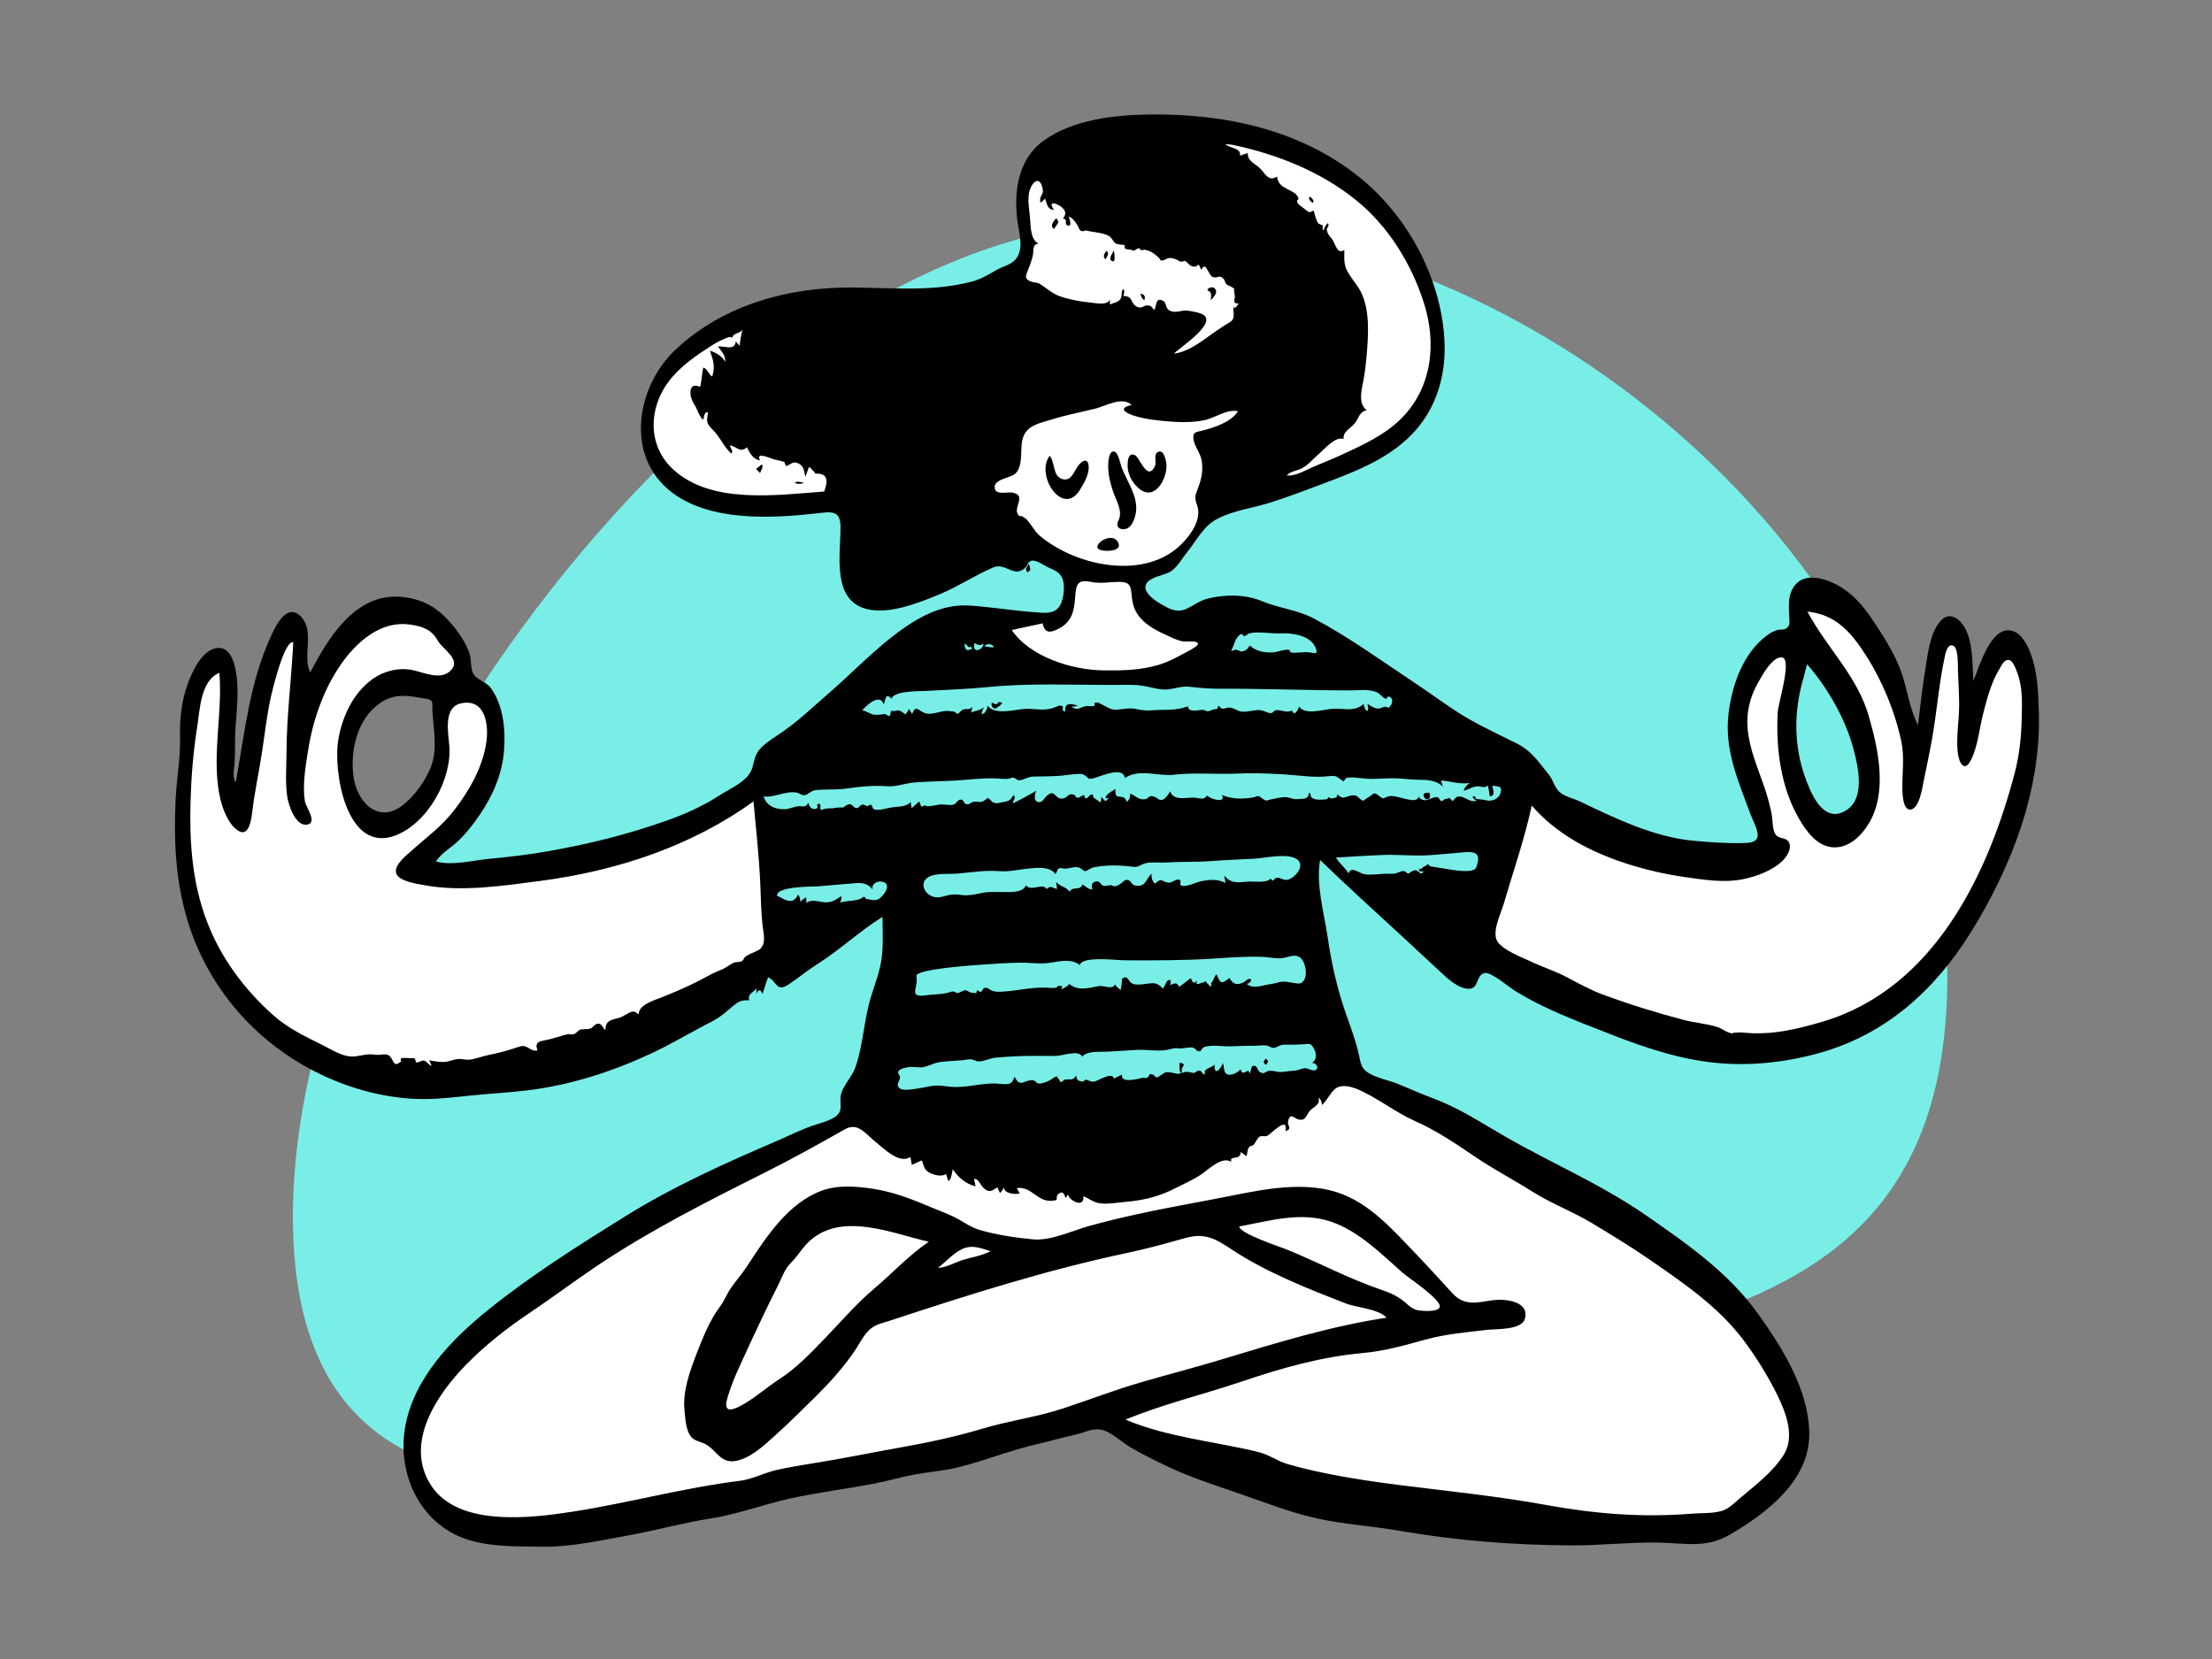 <?xml version="1.0" encoding="UTF-8" standalone="no"?>
<!-- Created with Vectornator (http://vectornator.io/) -->
<svg xmlns="http://www.w3.org/2000/svg" xmlns:xlink="http://www.w3.org/1999/xlink" height="100%" stroke-miterlimit="10" style="fill-rule:nonzero;clip-rule:evenodd;stroke-linecap:round;stroke-linejoin:round;" version="1.1" viewBox="0 0 1024 768" width="100%" xml:space="preserve">
<rect x="0" y="0" width="1024" height="768" fill="#808080" stroke="none"/>
<defs></defs>
<g id="Charactermeditating">
<path d="M135.582 562.957C135.582 379.868 342.044 102.443 529 102.443C715.956 102.443 901.503 268.171 901.503 451.261C901.503 634.35 735.048 619.545 512.446 652.853C327.549 680.519 135.582 746.047 135.582 562.957Z" fill="#78eee7" fill-rule="nonzero" opacity="1" stroke="none"></path>
<g opacity="1">
<g opacity="1">
<path d="M532.438 53C516.104 53.184 496.628 55.295 483 65.219C471.229 73.79 469.249 88.78 471 102.312C471.71 107.805 474.155 115.067 470.281 119.906C468.114 122.614 464.232 123.28 461.312 124.969C457.643 127.09 454.406 129.128 450.25 130.25C432.597 135.017 413.987 133.358 395.938 133.094C365.87 132.654 335.056 140.781 312.625 161.969C294.511 179.077 289.064 211.353 311.156 228.031C329.005 241.505 357.017 240.006 378.062 237.656C384.589 236.926 389.079 235.89 389.094 243.875C389.11 252.597 387.65 261.687 389.875 270.25C393.38 283.735 406.356 284.06 417.812 281.156C423.858 279.624 429.697 277.319 435.438 274.906C443.857 271.367 451.56 266.189 459.875 262.656C465.512 260.262 469.75 267.993 474.75 262.625C475.674 261.633 475.857 260.164 477.25 259.656C479.434 258.861 483.085 261.649 485 262.531C487.868 263.852 490.761 264.82 491.906 268C492.978 270.974 492.496 275.69 491.469 278.625C489.238 285.003 483.235 283.739 477.75 283.312C468.184 282.568 458.688 281.007 449.125 280.344C440.545 279.749 432.495 282.3 425.094 286.531C409.55 295.418 396.852 309.563 383.375 321.188C376.439 327.17 369.731 333.634 362.188 338.844C358.908 341.109 355.351 343.185 352.5 346C349.671 348.792 349.374 351.315 348.406 355.031C346.683 361.647 338.13 364.884 332.781 368.375C325.218 373.311 317.197 376.815 308.719 379.844C290.763 386.258 272.647 390.721 253.875 394.031C244.684 395.653 235.593 396.718 226.312 397.594C218.313 398.348 209.802 400.812 201.812 398.844C204.114 395.111 208.168 392.885 211.344 390C215.438 386.281 218.933 381.847 222.031 377.281C228.063 368.39 232.309 358.848 233.281 348.062C234.157 338.356 233.138 326.762 227.281 318.562C225.258 315.73 221.248 314.957 219.438 312.406C217.637 309.87 218.329 305.489 217.344 302.531C214.834 295.009 207.397 285.712 200.844 281.344C193.734 276.603 183.339 274.842 175.125 277.312C159.909 281.889 150.556 298.17 143.594 311.312C139.79 303.309 146.149 291.429 138.719 284.875C132.452 279.346 127.471 290.043 125.375 294.625C115.536 316.134 113.31 338.955 109.188 361.969C107.508 360.313 108.373 356.069 108.531 354.094C108.825 350.417 108.805 346.787 108.812 343.094C108.832 333.765 110.545 324.414 109.75 315.094C109.291 309.706 107.578 298.335 99.75 300.125C93.112 301.644 88.961 310.981 86.875 316.688C83.867 324.919 83.156 333.085 83.344 341.781C83.551 351.389 81.725 360.812 81.281 370.406C80.419 389.043 81.278 407.545 86.625 425.531C95.382 454.985 115.504 479.441 142.375 494.219C157.18 502.362 173.613 507.517 190.5 508.625C199.651 509.225 208.49 508.133 217.562 507.188C226.516 506.253 235.5 505.814 244.438 504.719C264.342 502.277 283.752 495.979 301.844 487.5C311.367 483.036 320.32 477.572 329.688 472.812C333.446 470.904 335.98 468.499 339.188 465.844C342.368 463.213 343.259 463.031 346.875 463.031C345.814 460.193 348.903 459.296 350.281 457.5C350.204 458.371 350.14 459.255 350.062 460.125C351.113 457.847 352.095 457.866 353 460.188C353.894 457.587 354.546 454.91 355.625 452.375C359.754 454.464 359.416 459.439 364.938 455.812C369.485 452.828 373.646 449.3 378.281 446.375C388.84 439.71 397.942 431.026 408.531 424.438C408.531 430.854 408.983 437.334 408.125 443.719C407.309 449.789 405.052 455.47 403.25 461.281C399.926 472.004 399.683 483.448 396 494.062C394.476 498.458 390.513 502.158 389.375 506.438C388.215 510.803 390.899 514.29 386.406 517.156C383.239 519.177 379.289 520.028 375.781 521.25C370.431 523.115 365.333 525.737 360.125 527.969C335.695 538.437 311.884 549.113 289.25 563.188C267.77 576.544 245.951 590.325 226.219 606.188C209.094 619.955 191.793 637.761 187.625 660.219C183.58 682.002 194.359 705.388 216 712.562C227.252 716.293 239.97 715.839 251.688 716C264.297 716.174 277.666 713.137 290.062 710.938C303.155 708.616 316.026 704.98 329.156 702.906C341.754 700.916 353.296 696.46 365.688 693.719C378.886 690.8 392.417 689.219 405.688 686.594C411.663 685.411 417.509 683.657 423.5 682.562C430.059 681.364 436.692 680.93 443.188 679.344C455.785 676.265 467.847 671.302 480.5 668.438C486.188 667.149 491.809 665.422 497.5 664.219C502.74 663.111 506.811 660.175 512.062 662.594C516.304 664.548 519.673 667.885 523.688 670.219C528.895 673.247 534.384 675.958 539.812 678.562C550.721 683.797 562.064 687.414 573.469 691.344C585.449 695.472 597.214 700.18 609.625 702.906C622.349 705.7 635.313 706.476 648.125 708.688C674.364 713.214 700.396 715.242 727.031 715.406C740.494 715.491 753.944 713.905 767.375 714.094C779.266 714.261 789.596 716.946 800.469 710.625C817.842 700.525 837.989 685.286 837.562 663.188C837.174 643.172 825.167 624.068 813.906 608.281C800.23 589.11 780.736 575.6 761.625 562.375C741.257 548.282 718.375 538.552 696.969 526.25C686.021 519.959 675.95 513.19 664.062 508.719C658.388 506.585 652.827 504.11 647.219 501.812C642.706 499.964 636.206 498.943 632.344 495.875C629.934 493.962 629.699 491.064 629.062 488.219C627.652 481.922 625.428 475.947 623.281 469.875C619.137 458.149 616.406 446.204 614.625 433.906C612.927 422.183 609.142 410.008 611.094 398.094C623.933 410.513 637.114 422.441 650.25 434.531C655.173 439.062 660.02 443.684 664.969 448.188C668.683 451.568 673.321 456.59 678.5 457.594C685.113 458.876 682.709 451.571 687.25 450.438C690.025 449.745 698.399 456.795 700.594 458.188C714.502 467.017 729.89 472.614 745.188 478.625C761.229 484.927 777.739 490.507 795 492.094C810.944 493.561 827.238 491.687 842.625 487.344C873.266 478.693 895.827 458.168 912.375 431.562C931.23 401.245 944.953 365.722 943.844 329.531C943.613 322.012 943.375 314.383 941.469 307.062C940.134 301.939 936.855 292.733 930.656 291.844C921.308 290.502 916.151 308.97 913.531 315.312C913.007 307.845 913.445 299.9 910.625 292.812C908.367 287.133 902.663 281.778 897.75 288.156C893.377 293.833 892.557 302.202 891.406 309.031C889.915 317.881 888.995 326.784 887.906 335.688C883.636 327.436 882.907 318.014 879.531 309.438C876.347 301.345 871.328 293.604 866.5 286.406C862.558 280.527 857.77 275.001 851.594 271.406C846.218 268.278 836.811 264.898 831.688 270.094C827.412 274.429 828.089 280.217 828.312 285.688C828.412 288.124 828.799 289.804 826.656 291.031C825.604 291.635 823.938 291.334 822.781 291.656C820.917 292.177 819.482 293.047 817.906 294.219C806.85 302.436 801.764 317.235 800.188 330.438C798.191 347.165 804.7 361.507 810.312 376.812C811.207 379.252 814.049 384.433 813.656 387.156C813.226 390.14 809.496 390.219 806.969 390.281C799.337 390.47 791.344 389.899 783.75 389.188C765.67 387.496 747.626 378.802 731.438 371.031C728.484 369.613 724.285 368.795 721.875 366.562C719.608 364.464 719.019 361.095 717.062 358.688C712.261 352.78 709.195 347.726 702.125 344.156C694.926 340.522 687.587 337.168 680.562 333.188C671.876 328.263 663.856 322.045 655.531 316.531C640.062 306.286 624.682 295.055 608.281 286.344C600.661 282.295 592.163 281.627 584.25 278.312C576.545 275.085 567.072 275.087 559.031 277.125C555.115 278.119 552.446 280.464 548.844 282C544.622 283.801 541.183 281.806 537.469 279.656C531.793 276.372 526.167 271.012 534.25 267.469C536.992 266.266 540.417 265.828 542.812 263.938C545.366 261.924 547.423 258.21 549.5 255.688C554.115 250.079 556.87 243.613 563.625 240.125C571.095 236.268 579.973 235.208 587.938 232.688C596.568 229.957 605 226.719 613.469 223.531C628.728 217.788 644.598 211.581 655.562 198.938C665.02 188.03 669.132 173.956 668.75 159.656C667.97 130.422 652.312 100.747 629.844 82.469C602.293 60.056 567.239 52.608 532.438 53ZM836.531 307.469C845.967 318.21 854.222 332.6 857.938 346.375C860.351 355.326 864.132 371.54 852.625 376.156C843.252 379.917 837.996 366.421 835.625 359.781C830.389 345.124 830.406 329.476 834.688 314.562C835.362 312.215 835.916 309.831 836.531 307.469ZM184.781 322.219C187.921 321.926 191.182 322.371 194.719 323.094C196.38 323.434 199.081 323.287 200.031 324.938C200.254 325.324 200.059 330.336 200.281 330.344C200.781 338.579 202.608 347.324 199.406 355.25C196.832 361.621 191.688 368.811 186.156 372.969C174.83 381.481 165.233 371.073 163.656 359.625C162.013 347.685 165.281 333.081 175.562 325.719C178.634 323.519 181.642 322.512 184.781 322.219Z" fill="#000000" fill-rule="nonzero" opacity="1" stroke="none"></path>
<path d="M932.615 358.056C920.058 405.727 894.805 457.706 843.926 472.901C831.557 476.595 819.523 479.384 806.675 477.977C805.452 477.843 804.429 478.015 803.266 478.037C801.182 478.077 802.982 478.825 800.644 478.104C798.822 477.541 797.117 476.134 795.218 475.512C790.169 473.86 784.787 473.541 779.656 472.206C767.049 468.926 754.056 464.877 741.84 460.354C736.088 458.225 730.801 455.259 725.391 452.406C719.891 449.507 714.062 447.706 708.5 445.047C704.105 442.945 696.574 440.206 693.484 436.263C690.189 432.058 694.748 423.107 696.051 418.637C700.482 403.427 705.759 388.44 709.09 372.927C720.59 386.255 736.552 394.509 753.076 399.832C762.042 402.721 771.265 404.809 780.59 406.116C789.057 407.302 798.191 408.738 806.678 407.054C813.085 405.782 821.127 402.837 825.703 397.947C827.336 396.201 829.295 393.001 828.38 390.465C827.219 387.246 823.835 388.761 822.003 386.359C820.408 384.266 820.658 379.372 820.149 376.824C819.25 372.314 818.014 367.928 816.506 363.587C813.579 355.158 809.931 346.71 809.057 337.741C808.297 329.96 810.069 322.601 813.951 315.849C815.785 312.657 820.392 303.973 824.888 304.334C829.825 304.73 823.167 325.538 822.95 329.783C822.087 346.609 824.344 364.538 832.978 379.286C836.284 384.933 841.065 391.508 848.123 392.208C855.6 392.948 861.631 387.066 865.189 381.114C873.873 366.593 869.495 346.667 865.097 331.448C859.703 312.775 845.623 299.905 836.72 283.135C850.012 284.471 857.13 292.915 863.951 303.628C871.462 315.422 877.308 329.582 880.191 343.305C881.647 350.239 880.642 357.201 880.651 364.203C880.654 366.529 880.653 375.11 884.446 374.772C888.499 374.411 889.889 364.733 890.485 361.78C891.851 355.008 893.33 348.235 894.516 341.43C896.616 329.389 897.549 317.057 900.064 305.099C900.489 303.078 901.335 297.47 904.361 298.984C906.694 300.15 906.32 308.824 906.405 310.84C906.615 315.808 906.91 320.776 906.949 325.749C907.009 333.12 905.539 340.75 906.26 348.076C906.731 352.863 909.3 358.152 912.485 351.697C915.643 345.294 916.287 337.31 918.048 330.425C919.898 323.196 921.809 315.861 925.734 309.44C926.823 307.659 927.994 304.831 930.414 305.669C932.173 306.279 933.471 310.447 934.015 311.918C936.468 318.567 936.052 325.959 935.897 332.919C935.708 341.448 934.792 349.787 932.615 358.056L932.615 358.056Z" fill="#ffffff" fill-rule="nonzero" opacity="1" stroke="none"></path>
<path d="M429.953 574.855C420.835 580.955 413.284 589.284 404.912 596.337C396.519 603.408 389.858 611.268 382.31 619.099C375.331 626.337 368.92 633.185 360.482 638.655C355.143 642.117 350.38 646.378 344.896 649.642C340.788 652.086 334.565 655.302 336.569 647.825C338.623 640.162 342.415 632.417 345.708 625.26C350.39 615.088 355.107 605.009 360.172 595.03C362.076 591.28 363.141 587.548 366.16 584.561C369.445 581.31 371.745 577.066 375.342 573.994C390.474 561.076 413.278 571.056 429.953 574.855L429.953 574.855Z" fill="#ffffff" fill-rule="nonzero" opacity="1" stroke="none"></path>
<path d="M458.554 579.235C454.418 581.403 449.789 581.94 445.406 583.374C441.671 584.595 438.198 586.767 434.181 586.929C437.838 584.182 440.979 580.452 445.102 578.368C449.739 576.023 453.949 577.73 458.554 579.235L458.554 579.235Z" fill="#ffffff" fill-rule="nonzero" opacity="1" stroke="none"></path>
<path d="M640.086 597.302C624.873 592.169 610.709 584.606 595.892 578.519C593.334 577.467 573.33 570.879 573.736 567.744C587.754 565.176 602.191 560.769 616.243 565.574C629.026 569.945 639.423 580.43 649.319 589.205C651.901 591.495 667.869 601.922 666.44 605.243C665.45 607.545 657.757 606.917 655.94 606.445C653.592 605.835 652.241 604.41 650.4 602.845C647.322 600.23 643.917 598.595 640.086 597.302L640.086 597.302Z" fill="#ffffff" fill-rule="nonzero" opacity="1" stroke="none"></path>
<path d="M612.002 511.544C614.313 509.418 615.696 506.192 617.903 504.229C620.739 501.707 625.315 502.936 628.415 504.246C637.717 508.176 645.668 514.785 654.914 518.886C665.159 523.432 674.028 529.506 683.269 535.766C691.716 541.488 700.849 546.225 709.471 551.685C718.257 557.251 728.092 560.868 736.998 566.236C746.062 571.7 755.091 577.185 763.801 583.205C779.333 593.941 795.505 604.965 806.996 620.229C812.902 628.075 818.431 636.974 822.764 645.784C826.704 653.793 830.977 664.91 825.872 673.241C820.969 681.242 812.612 687.544 805.539 693.514C802.86 695.774 800.312 698.52 796.84 699.501C792.617 700.691 787.689 700.363 783.346 700.714C760.123 702.598 738.489 700.82 715.603 696.667C693.536 692.663 671.377 690.42 649.141 687.637C636.597 686.067 624.055 684.238 611.681 681.623C606.391 680.505 601.009 679.216 595.833 677.693C591.313 676.363 587.512 673.435 582.864 672.275C563.139 667.349 540.571 665.466 521.043 657.181C538.324 649.999 556.688 645.661 574.399 639.694C593.04 633.413 611.246 628.143 630.894 626.358C641.004 625.44 650.052 622.858 659.778 620.156C669.046 617.58 678.722 616.791 688.242 615.637C692.475 615.123 704.557 615.892 705.96 610.358C708.049 602.119 696.179 601.168 691.118 601.906C683.939 602.953 678.019 604.744 672.525 598.855C666.915 592.841 661.464 586.683 655.752 580.745C645.162 569.735 634.246 557 619.276 552.06C601.013 546.034 579.835 551.754 561.612 555.181C542.365 558.801 523.149 562.266 504.262 567.528C496.441 569.706 486.354 574.506 478.237 573.735C470.237 572.974 461.176 571.665 453.445 569.358C449.947 568.315 447.072 566.38 443.942 564.577C439.872 562.231 435.412 560.728 431.093 558.904C422.359 555.218 413.844 551.822 404.421 550.373C396.485 549.153 388.058 548.429 380.368 551.211C372.823 553.94 366.138 559.497 360.874 565.433C355.156 571.883 350.43 579.11 345.744 586.316C343.494 589.774 340.748 592.792 338.417 596.173C336.461 599.013 335.319 602.167 333.249 604.927C328.616 611.101 325.47 618.999 322.663 626.181C319.543 634.158 316.078 643.646 316.823 652.324C317.104 655.604 317.398 659.949 318.667 662.99C320.281 666.859 322.582 666.76 325.899 668.219C331.598 670.726 333.197 677.655 340.561 676.304C347.469 675.037 353.46 669.345 358.5 664.807C365.069 658.895 371.356 652.66 377.642 646.449C384.092 640.074 390.448 633.003 395.579 625.503C397.599 622.551 399.174 619.216 401.561 616.528C404.601 613.103 408.014 612.692 412.143 611.328C448.241 599.401 484.514 587.896 521.74 580.021C530.658 578.134 539.649 575.7 548.41 573.189C557.702 570.525 562.514 573.341 570.183 578.41C586.204 589.003 605.141 596.464 622.981 603.376C628.599 605.552 637.542 605.69 641.933 609.982C615.904 613.949 591.099 621.584 565.993 629.187C553.615 632.934 541.095 636.184 528.67 639.768C516.24 643.354 504.284 648 492.025 652.042C479.825 656.065 466.931 657.706 454.613 661.417C442.038 665.205 429.516 667.811 416.608 670.113C403.575 672.439 390.633 675.122 377.555 677.204C371.567 678.157 365.58 679.146 359.659 680.457C353.865 681.741 348.267 684.814 342.444 685.526C316.439 688.708 290.944 695.797 265.04 699.804C245.699 702.797 212.05 706.97 199.508 687.565C186.896 668.051 202.369 645.287 216.175 631.334C224.755 622.662 234.396 615.03 244.512 608.24C255.337 600.974 265.753 593.128 276.581 585.872C301.085 569.452 327.656 556.06 353.982 542.866C366.618 536.533 378.827 529.741 391.119 522.791C397.22 519.341 400.596 524.907 405.419 528.69C409.212 531.667 416.177 539.002 421.484 535.611C421.688 536.832 421.893 538.053 422.097 539.276C423.651 538.567 425.207 537.859 426.761 537.15C427.805 539.888 427.683 541.589 430.6 543.027C432.391 543.911 436.214 544.974 437.922 543.418C438.27 544.5 438.619 545.58 438.967 546.661C440.46 546.547 440.748 542.276 441.03 541.276C443.588 545.013 447.127 548.136 451.624 549.192C451.646 548.948 450.893 545.878 450.925 545.859C452.348 544.988 454.143 548.718 454.897 549.517C457.398 552.164 458.89 551.753 461.653 549.617C461.854 549.835 462.789 552.275 462.925 552.231C463.523 552.041 464.658 549.879 464.783 549.682C464.61 552.526 470.101 553.099 472.04 552.489C471.605 551.655 471.17 550.822 470.736 549.989C477.49 549.087 480.142 556.263 486.625 555.899C491.418 555.628 487.574 554.581 490.287 552.528C492.656 550.734 493.079 554.658 493.311 554.533C493.763 554.06 494.113 553.516 494.362 552.901C495.239 556.261 502.221 559.275 501.499 553.751C504.246 554.849 506.196 556.673 509.236 557.058C512.931 557.526 516.877 556.742 520.563 556.436C528.505 555.775 535.992 554.155 543.151 550.516C547.396 548.359 551.914 546.402 555.904 543.799C559.243 541.621 565.578 535.008 570.024 537.855C568.885 534.497 574.246 537.609 574.416 533.283C575.277 533.932 576.138 534.58 576.999 535.23C577.515 534.098 577.371 532.314 578.063 531.327C579.012 529.972 579.476 530.77 580.285 530.008C581.191 529.155 581.982 526.871 583.068 526.221C584.187 525.552 585.504 526.35 586.708 525.765C588.542 524.874 596.429 516.177 595.095 523.629C598.486 522.477 595.871 521.423 596.294 519.163C597.145 514.634 599.216 517.894 601.279 518.288C604.657 518.936 604.589 516.143 606.473 514.114C608.192 512.26 611.426 511.431 610.312 508.211C611.584 508.897 611.855 510.24 612.002 511.544L612.002 511.544Z" fill="#ffffff" fill-rule="nonzero" opacity="1" stroke="none"></path>
<path d="M350.708 440.06C348.751 441.048 346.704 441.626 344.979 442.969C344.38 443.436 344.176 444.5 343.54 444.892C342.383 445.608 340.729 445.133 339.523 445.724C337.527 446.699 336.096 448.095 333.724 448.994C330.201 450.329 327.112 452.16 323.782 453.896C318.234 456.789 312.28 459.272 306.479 461.627C303.551 462.816 295.454 465.133 295.734 469.419C295.079 469.596 294.41 468.164 293.042 468.278C291.165 468.434 288.685 470.605 286.736 471.139C283.09 472.137 280.268 472.225 280.268 476.873C279.108 476.085 278.813 474.155 277.269 473.9C275.531 473.612 274.8 475.487 273.41 476.07C271.773 476.757 269.737 476.098 268.116 476.829C267.407 477.579 266.619 478.234 265.752 478.792C264.87 478.893 263.992 478.867 263.119 478.71C259.677 479.44 256.51 480.735 253.06 481.407C249.698 482.064 247.396 482.302 248.809 486.278C245.212 486.982 244.334 483.165 240.276 484.562C235.302 486.271 230.653 487.505 225.461 488.548C222.813 489.08 220.046 490.267 217.379 490.546C215.476 490.745 213.7 490.064 211.826 490.276C209.568 490.529 207.753 491.575 205.416 491.614C203.199 491.653 200.872 491.255 198.695 490.864C199.003 491.741 199.388 492.582 199.85 493.387C198.345 493.072 197.65 491.262 196.374 490.994C195.035 490.713 193.835 492.095 192.72 491.789C192.245 491.658 192.561 490.194 191.712 489.914C190.938 489.661 190.611 489.96 189.843 489.84C189.587 489.8 186.376 489.626 185.864 489.897C184.97 490.371 185.875 491.259 185.697 491.391C182.677 493.626 182.64 492.42 181.294 490.085C179.317 486.658 176.933 488.821 173.34 488.221C169.335 487.553 166.18 489.32 162.239 489.068C157.988 488.797 152.992 485.616 149.233 483.758C141.117 479.747 133.202 475.95 126.386 469.875C113.061 457.998 102.221 443.392 95.83 426.671C88.962 408.707 87.661 389.972 88.212 370.914C88.544 359.452 89.461 347.997 91.268 336.67C92.512 328.878 92.772 315.031 101.557 311.483C103.067 329.727 98.302 348.318 101.307 366.444C102.212 371.904 104.419 379.178 108.596 383.222C114.78 389.207 116.227 380.555 116.786 375.776C117.827 366.899 119.761 358.072 121.131 349.238C122.499 340.407 123.466 331.477 125.368 322.739C126.062 319.553 131.656 296.222 135.762 297.327C134.931 314.3 132.725 330.981 132.638 348.016C132.604 354.849 131.992 362.066 132.978 368.854C133.486 372.347 136.667 382.597 142.138 381.742C147.201 380.951 141.635 373.731 141.162 370.947C139.91 363.577 141.506 354.408 142.673 347.093C144.883 333.249 149.812 319.071 157.868 307.502C165.084 297.143 176.194 287.281 189.579 289.108C195.297 289.889 199.759 291.309 202.632 296.531C204.887 300.629 213.768 305.286 208.621 310.417C203.936 315.088 196.358 311.349 191.15 310.235C184.773 308.872 177.939 310.512 172.606 314.249C163.456 320.658 158.242 332.118 156.54 342.866C154.246 357.357 160.378 395.289 182.963 386.788C197.967 381.14 209.268 360.824 208.008 345.27C207.503 339.044 205.069 327.224 213.683 325.543C224.719 323.39 226.278 335.555 225.16 343.46C223.536 354.96 217.458 365.653 210.505 374.745C204.445 382.669 197.397 387.624 190.105 394.169C187.946 396.106 182.439 400.462 183.364 404.066C184.378 408.015 193.032 409.138 196.497 409.787C213.64 412.996 232.972 410.044 250.086 407.804C285.26 403.197 319.971 391.853 348.813 370.996C349.978 383.901 351.447 396.763 351.988 409.715C352.251 416.002 352.317 422.38 353.036 428.633C353.479 432.479 355.078 437.852 350.708 440.06L350.708 440.06Z" fill="#ffffff" fill-rule="nonzero" opacity="1" stroke="none"></path>
<path d="M253.177 485.028C251.796 485.749 253.289 481.381 252.905 482.826C254.968 483.566 255.059 484.3 253.177 485.028L253.177 485.028Z" fill="#000000" fill-rule="nonzero" opacity="1" stroke="none"></path>
<path d="M482.674 288.568C483.601 293.244 486.157 293.111 490.282 290.937C496.298 287.767 497.314 282.576 497.733 276.377C498.136 270.433 498.863 268.132 504.992 269.373C509.27 270.239 512.889 269.511 517.202 269.392C521.804 269.265 523.426 269.968 523.796 274.704C524.167 279.446 525.011 283.047 528.452 286.656C531.951 290.325 536.617 292.516 541.163 294.569C543.501 295.623 545.696 296.758 548.283 296.987C549.285 297.076 554.502 296.416 554.612 298.067C554.693 299.308 547.468 302.808 546.702 303.225C543.351 305.047 540.01 306.682 536.35 307.786C527.93 310.326 519.002 310.476 510.281 310.322C496.219 310.075 476.785 304.127 468.377 291.652C473.143 290.624 477.909 289.596 482.674 288.568L482.674 288.568Z" fill="#ffffff" fill-rule="nonzero" opacity="1" stroke="none"></path>
<path d="M481.413 248.078C479.188 246.211 477.747 243.39 475.899 241.179C474.967 240.064 474.284 239.709 473.397 239.151C472.463 238.563 471.937 239.395 471.157 238.013C469.144 234.443 475.357 229.419 468.767 228.045C466.538 227.579 461.172 229.346 460.521 226.151C459.6 221.634 468.222 221.339 470.25 219.046C474.284 214.488 471.546 206.761 474.003 201.503C476.328 196.522 482.331 195.637 487.069 194.14C493.671 192.056 500.352 190.847 507.055 189.179C511.742 188.013 519.529 183.329 523.876 187.468C517.168 188.957 521.067 191.295 525.538 192.614C530.602 194.11 535.969 194.693 541.216 195.11C546.618 195.538 552.122 195.62 557.459 194.543C562.395 193.547 567.907 189.257 573.082 190.356C570.211 195.349 561.657 198.076 556.459 199.384C553.811 200.05 552.115 199.842 552.471 203.144C552.815 206.344 555.597 209.553 556.226 212.887C557.057 217.299 556.331 221.354 554.761 225.503C553.216 229.586 552.855 230.119 554.205 234.02C556.309 240.094 551.787 246.808 547.608 251.219C530.706 269.055 498.361 262.299 481.413 248.078L481.413 248.078Z" fill="#ffffff" fill-rule="nonzero" opacity="1" stroke="none"></path>
<path d="M524.36 141.48C524.428 141.662 524.37 141.593 524.36 141.48L524.36 141.48Z" fill="#000000" fill-rule="nonzero" opacity="1" stroke="none"></path>
<path d="M529.624 186.492C528.923 187.015 524.887 188.113 525.056 186.536C525.282 184.422 528.919 185.186 529.624 186.492L529.624 186.492Z" fill="#000000" fill-rule="nonzero" opacity="1" stroke="none"></path>
<path d="M538.823 143.798C537.876 143.092 535.223 143.382 537.163 140.706C537.794 141.883 538.309 142.84 538.823 143.798L538.823 143.798Z" fill="#000000" fill-rule="nonzero" opacity="1" stroke="none"></path>
<path d="M475.166 126.882C476.373 123.746 477.71 120.828 478.254 117.489C478.59 115.432 477.922 113.083 480.798 112.76C477.133 111.162 477.096 104.854 476.879 101.584C476.582 97.081 475.16 91.052 477.139 86.86C479.17 82.555 481.911 82.626 482.738 87.754C483.062 89.761 481.823 90.41 481.59 91.809C481.129 94.575 482.046 93.968 483.83 91.861C484.567 94.003 484.849 97.221 487.847 97.085C487.647 96.506 486.499 95.228 486.883 94.509C487.472 93.404 490.351 95.092 490.717 95.348C493.346 97.187 493.916 98.865 492.041 101.185C494.637 101.465 492.458 103.738 494.134 104.33C496.691 105.234 494.976 100.952 494.699 100.199C496.255 100.806 496.777 101.5 497.763 102.729C498.341 103.577 498.868 104.458 499.343 105.369C499.873 107.033 500.963 107.449 502.615 106.62C505.927 107.659 510.499 107.496 513.467 109.313C514.823 110.142 515.313 111.957 516.445 112.646C517.72 113.422 519.427 113.07 520.796 113.557C520.295 114.695 520.701 115.311 522.01 115.407C523.028 115.5 524.014 115.729 524.967 116.094C525.679 115.557 526.455 115.132 527.292 114.824C527.855 115.815 528.65 116.06 529.679 115.561C532.733 116.133 534.2 117.288 536.141 119.015C537.883 120.565 536.465 120.691 538.374 120.553C539.141 120.498 540.485 119.197 542.239 119.451C543.249 119.647 544.223 119.959 545.16 120.384C546.173 121.251 547.25 121.36 548.388 120.712C550.237 121.615 550.419 123.217 552.674 123.436C555.167 123.679 554.365 120.57 556.078 124.954C558.383 120.306 559.228 127.711 561.609 128.309C564.075 128.929 564.341 126.929 566.452 129.114C567.085 129.769 567.05 130.851 567.76 131.545C568.924 132.681 570.499 132.454 571.51 134.004C570.946 133.139 571.643 137.07 571.631 136.94C571.788 138.674 570.247 140.617 573.406 140.469C573.37 140.651 571.853 142.862 571.557 142.612C571.485 142.36 571.423 142.104 571.375 141.845C571.036 141.991 570.886 144.097 570.948 144.469C571.216 144.511 571.326 144.312 571.277 143.872C570.758 145.496 571.54 146.528 570.543 148.07C569.905 149.055 568.16 149.796 567.231 150.404C564.992 151.872 562.801 153.345 560.616 154.908C555.523 158.552 549.82 162.947 543.406 163.707C546.627 160.544 565.162 148.574 555.865 145.138C554.141 144.501 551.002 143.898 549.199 143.764C546.956 143.598 544.637 144.882 542.164 144.08C539.178 143.115 540.303 140.309 538.48 139.302C534.608 137.167 535.522 142.189 534.304 143.504C533.023 142.161 533.297 141.507 531.276 141.386C529.224 141.262 528.736 143.159 526.341 141.977C523.042 140.349 524.788 137.105 520.108 137.029C520.186 136.317 520.865 134.327 519.972 133.772C518.768 135.333 519.7 137.079 518.583 138.582C518.023 139.336 516.809 139.937 515.923 140.181C513.848 140.751 513.553 141.842 513.891 138.718C512.353 141.488 507.638 140.349 504.833 140.07C500.273 139.617 495.427 138.754 491.055 137.292C487.012 135.939 484.853 133.615 481.519 131.5C480.258 130.7 479.657 131.006 477.849 130.509C476.064 130.019 474.326 129.069 475.166 126.882L475.166 126.882Z" fill="#ffffff" fill-rule="nonzero" opacity="1" stroke="none"></path>
<path d="M484.787 77.833C485.476 77.418 485.971 83.607 485.136 84.763C483.609 82.347 480.9 78.803 484.787 77.833L484.787 77.833Z" fill="#000000" fill-rule="nonzero" opacity="1" stroke="none"></path>
<path d="M486.986 75.365C489.2 73.361 487.662 78.536 487.256 79.404C486.436 78.879 485.616 78.353 484.796 77.827C485.842 77.185 486.103 76.164 486.986 75.365L486.986 75.365Z" fill="#000000" fill-rule="nonzero" opacity="1" stroke="none"></path>
<path d="M570.506 67.025C590.958 71.317 611.224 79.339 627.627 92.542C642.569 104.567 653.114 121.629 659.027 139.778C665.164 158.616 663.102 179.516 648.501 193.934C640.809 201.528 630.652 206.11 620.972 210.581C616.334 212.723 611.557 214.507 606.901 216.6C603.557 218.103 599.474 220.507 595.658 220.091C597.605 218.042 600.429 218 602.786 216.748C605.633 215.233 607.958 212.327 610.412 210.251C612.848 208.19 618.252 201.7 621.996 203.271C621.476 199.813 625.416 198.208 627.191 195.928C629.068 193.516 629.203 190.695 632.663 189.906C628.947 186.998 630.085 181.515 630.893 177.557C631.927 172.495 632.405 167.848 632.813 162.697C633.548 153.411 634.14 141.581 629.009 133.418C627.344 130.767 625.224 128.331 623.739 125.577C621.948 122.259 622.343 119.339 622.343 115.701C619.07 117.901 618.38 113.416 616.997 111.23C615.959 109.59 614.596 108.674 614.262 106.61C614.018 105.109 615.648 104.855 614.754 103.281C613.659 104.108 613.222 105.39 612.667 106.58C611.656 106.176 612.848 104.768 612.269 104.311C612.252 104.298 610.301 103.451 610.398 103.573C609.143 101.982 608.739 99.342 608.124 97.448C605.825 98.613 606.255 98.476 603.69 96.53C603.238 96.188 600.981 94.615 600.768 94.1C599.776 91.696 601.515 93.12 601.029 91.627C599.632 87.341 591.794 88.151 591.173 81.728C587.351 84.155 585.893 80.716 583.634 78.271C581.318 75.766 577.434 74.802 577.642 70.829C576.439 71.24 575.236 71.651 574.034 72.06C574.659 68.394 569.212 68.627 567.239 66.767C568.334 66.781 569.423 66.867 570.506 67.025L570.506 67.025Z" fill="#ffffff" fill-rule="nonzero" opacity="1" stroke="none"></path>
<g opacity="1">
<path d="M687.765 370.427C687.095 370.21 684.244 369.94 683.537 369.878C682.708 369.806 683.649 368.279 681.644 368.713C682.031 369.673 682.718 370.313 683.707 370.634C680.692 371.654 678.468 369.136 676.406 368.811C674.434 368.501 674.35 368.811 672.403 370.894C670.294 368.322 670.689 369.926 668.955 369.927C668.324 369.928 668.297 370.881 667.27 370.767C666.373 370.667 666.279 369.307 665.749 369.147C662.871 368.276 659.911 372.658 656.647 368.857C655.856 372.812 646.796 367.858 643.31 368.553C639.656 369.28 641.232 370.59 638.279 368.351C635.465 366.218 636.25 367.635 632.977 369.381C633.053 369.34 631.129 370.639 631.308 370.66C629.042 370.395 629.171 368.053 626.302 368.177C623.265 368.309 621.968 370.69 619.188 367.76C618.584 369.955 618.459 369.009 617.035 369.562C616.251 369.748 615.566 369.542 614.978 368.945C614.8 369.548 614.409 369.918 613.803 370.054C612.252 370.193 609.34 370.409 607.931 369.662C605.817 368.541 607.517 368.11 606.05 366.849C605.393 370.326 603.953 369.587 600.915 369.912C598.598 370.16 598.087 369.449 595.874 369.103C593.694 368.763 590.877 369.609 588.75 369.969C587.873 370.119 586.697 370.731 585.803 370.516C584.998 370.322 584.653 369.697 584.172 369.533C583.588 369.337 583.712 368.826 582.703 368.578C582.007 368.409 580.761 369.061 580.066 369.174C575.109 369.979 570.347 369.987 565.618 368.037C567.947 372.13 560.174 369.92 558.788 368.225C557.056 370.939 554.96 369.023 551.469 369.235C548.107 369.439 543.05 370.469 541.687 366.282C541.42 367.132 539.512 369.603 538.753 369.98C536.549 371.072 536.286 369.456 534.237 368.798C531.448 367.902 532.03 369.603 530.301 369.948C527.381 370.533 525.803 368.477 523.223 367.384C523.114 369.083 523.058 370.128 521.589 371.186C520.288 366.449 515.645 371.574 516.442 365.243C514.675 366.393 512.19 367.277 511.687 369.603C514.641 368.79 512.002 370.721 511.878 370.785C511.488 370.989 510.169 369.138 509.863 368.877C509.779 369.75 509.696 370.624 509.613 371.497C508.436 370.909 507.331 369.855 506.376 369.327C505.515 368.852 506.748 367.862 505.294 367.794C504.528 367.757 503.728 369.417 502.924 369.559C501.694 369.774 502.285 368.01 501.77 368.069C500.986 368.159 499.708 369.306 499.115 369.284C497.171 369.212 498.487 368.307 497.003 367.892C494.352 367.15 494.522 368.884 492.616 369.509C488.255 370.941 488.693 364.353 484.257 368.747C483.195 369.798 482.512 371.422 481.058 371.331C478.047 371.142 479.104 367.573 479.716 365.825C480.349 366.137 468.715 372.113 468.807 371.879C468.88 370.446 470.71 369.341 469.075 368.068C467.738 370.937 466.331 370.987 463.247 371.521C461.748 371.781 461.453 372.128 459.849 371.505C458.827 371.109 458.141 369.479 457.125 369.389C457.262 369.402 455.397 370.821 455.113 370.948C453.43 371.707 452.365 370.847 450.73 371.159C449.335 371.425 448.786 372.611 447.399 372.286C445.548 371.853 446.636 369.642 444.088 370.259C443.217 370.47 442.694 372.148 441.322 372.494C439.183 373.036 436.562 372.026 434.302 372.553C432.508 372.972 431.177 373.149 429.608 373.236C428.341 373.307 428.862 372.321 426.529 373.485L425.54 370.991C424.372 372.042 423.204 373.091 422.036 374.142C421.815 373.2 421.674 372.247 421.615 371.281C419.873 373.026 417.68 373.324 415.338 373.481C412.803 373.651 410.914 374.203 408.447 374.667C407.667 374.813 405.658 375.047 405.017 374.774C405.111 374.814 403.817 374.276 404.207 374.378C404.039 374.036 403.883 373.688 403.739 373.334C403.521 372.35 402.813 372.307 401.617 373.204C400.998 373.109 399.798 372.297 399.181 372.497C397.59 373.013 397.806 374.247 396.221 374.066C395.192 373.948 394.667 372.428 393.596 372.325C391.957 372.168 390.536 374.002 389.059 374.402C393.55 373.183 383.235 374.129 386.442 374.213C384.339 374.158 382.156 374.054 380.213 374.996C379.14 374.262 380.443 372.786 379.358 372.179C378.374 371.628 378.298 373.083 378.183 373.115C378.804 372.939 378.494 374.177 377.873 374.397C375.938 375.083 374.389 373.339 374.289 371.609C372.645 374.084 372.183 373.089 369.765 373.242C367.38 373.393 365.323 374.643 362.937 374.62C358.218 374.575 355.016 372.935 353.441 368.722C358.469 369.335 363.53 366.101 368.447 366.863C370.063 367.113 371.072 368.327 372.488 368.111C374.232 367.846 375.45 365.943 377.687 365.738C382.62 365.287 387.483 365.726 392.45 364.97C398.383 364.066 404.574 363.531 410.564 363.971C415.193 364.312 418.941 362.542 423.635 362.201C429.704 361.759 435.823 361.681 441.903 361.362C448.149 361.035 454.871 360.037 461.1 360.357C463.045 360.456 464.719 360.647 466.649 360.531C467.465 360.482 468.238 359.927 469.094 360.01C470.21 360.118 470.689 361.26 471.846 361.22C473.812 361.153 475.914 359.533 478.251 359.489C482.094 359.416 485.92 359.425 489.773 359.206C493.165 359.013 496.799 358.221 500.176 358.264C502.558 358.294 503.146 360.323 504.534 360.533C507.03 360.909 519.656 353.724 520.747 360.173C527.32 355.674 536.135 359.483 543.452 358.638C552.851 357.552 562.423 358.52 571.886 358.133C581.515 357.74 591.421 358.104 601.012 359.012C604.985 359.388 608.823 359.741 612.807 359.513C614.583 359.411 616.636 358.958 618.412 359.367C618.842 359.467 622.136 361.766 621.727 361.832C623.526 360.217 622.309 359.98 625.474 359.897C627.914 359.833 630.221 360.36 632.647 360.504C637.002 360.761 641.389 360.158 645.734 360.291C649.362 360.402 652.909 360.937 656.556 360.963C660.487 360.992 665.129 361.103 667.974 364.272C667.673 363.277 667.374 362.282 667.073 361.287C671.461 361.63 675.797 363.196 680.233 362.464C679.111 363.539 677.972 364.417 677.543 365.994C679.935 365.69 681.555 364.02 684.074 364.007C686.189 363.994 686.629 365.055 688.862 363.684C689.137 365.364 689.412 367.044 689.687 368.723C692.78 367.995 690.751 365.689 690.976 363.61C693.49 364.365 695.619 363.498 694.628 367.114C693.864 369.902 690.383 371.276 687.765 370.427L687.765 370.427Z" fill="#78eee7" fill-rule="nonzero" opacity="1" stroke="none"></path>
<path d="M683.419 401.483C682.34 404.513 673.011 402.782 670.805 402.461C667.955 402.049 664.694 401.394 662.07 401.069C661.755 400.649 661.377 400.293 660.938 400C660.607 400.46 660.19 400.787 659.685 400.978C658.48 401.242 658.475 402.486 656.892 402.211C656.818 404.052 658.097 403.006 659.077 403.674C656.608 405.329 657.737 403.424 656.352 403.454C656.009 402.967 655.531 402.776 654.918 402.881C654.137 403.083 653.418 403.417 652.76 403.883C652.143 404.535 651.614 404.568 651.174 403.985C650.752 403.561 650.238 403.299 649.63 403.2C647.198 403.595 646.518 404.674 643.779 404.498C639.866 404.246 635.633 405.277 631.781 404.734C629.394 404.398 625.405 400.647 624.321 404.303C622.671 401.593 620.042 399.749 618.462 396.98C625.823 396.554 633.181 396.047 640.548 395.781C646.998 395.549 654.054 396.275 660.081 395.971C665.728 395.686 671.707 395.062 677.472 394.547C683.583 394.001 685.605 395.342 683.419 401.483L683.419 401.483Z" fill="#78eee7" fill-rule="nonzero" opacity="1" stroke="none"></path>
<path d="M491.393 401.93C494.066 402.67 496.611 400.993 499.203 401.523C500.06 401.698 501.834 403.258 502.224 403.289C502.938 403.346 505.036 401.814 505.936 401.609C511.629 400.313 518.526 400.451 524.218 401.247C527.234 401.668 527.697 400.288 530.33 399.618C533.066 398.92 536.956 399.457 539.837 399.265C546.616 398.811 553.392 399.134 560.125 398.638C567.037 398.129 573.915 397.854 580.83 397.498C585.541 397.256 596.861 394.569 600.765 398.066C603.985 400.949 599.837 405.955 596.617 407.098C594.209 407.95 593.055 406.153 591.267 406.325C589.231 406.52 589.941 408.925 588.124 406.694C586.998 408.913 579.92 407.967 577.892 408.114C573.472 408.433 569.733 409.32 566.724 405.197C566.928 406.385 567.132 407.575 567.336 408.764C563.347 406.632 559.065 407.314 555.602 408.058C553.887 408.426 548.623 410.969 546.765 409.872C545.487 409.118 547.74 407.828 545.583 407.184C544.453 406.846 542.502 408.723 541.121 408.629C537.299 408.366 538.383 405.796 534.629 409.067C533.357 407.967 532.934 406.097 533.102 404.494C530.375 406.82 530.603 410.697 525.727 409.987C523.91 409.723 523.576 407.87 522.629 407.528C520.611 406.799 520.382 408.109 518.634 409.146C517.974 409.537 517.169 410.166 516.392 410.245C514.796 410.404 514.543 409.671 514.324 409.695C513.262 409.812 511.924 410.352 510.664 409.966C509.533 409.62 509.203 407.624 507.21 408.091C505.303 408.538 505.287 409.833 505.633 411.772C503.753 411.577 502.615 410.53 501.209 409.395C499.788 412.708 496.798 409.964 495.144 412.759C492.99 410.187 491.608 410.895 488.935 408.383C489.067 409.431 489.198 410.479 489.328 411.528C487.243 411.126 486.315 409.655 484.535 411.601C482.808 408.384 477.572 412.968 474.882 409.86C473.684 413.796 465.751 412.855 462.401 412.923C459.432 412.984 457.234 412.741 454.333 413.43C451.77 414.039 448.217 414.671 445.806 414.392C444.231 414.21 442.509 413.921 440.546 414.135C437.717 414.441 435.273 415.906 432.342 415.213C427.929 414.17 425.224 408.373 430.139 405.827C433.503 404.085 439.563 404.73 443.265 404.408C449.4 403.875 456.276 402.758 462.42 403.266C467.212 403.662 471.579 402.519 476.468 402.036C480.149 401.673 486.182 401.018 488.583 404.666C489.504 403.601 489.409 401.381 491.393 401.93L491.393 401.93Z" fill="#78eee7" fill-rule="nonzero" opacity="1" stroke="none"></path>
<path d="M424.231 451.866C423.572 448.585 451.621 446.778 454.405 446.564C460.25 446.113 466.111 445.792 471.97 445.643C476.786 445.521 481.281 446.44 486.098 445.701C490.597 445.011 496.027 443.596 499.943 446.781C500.519 442.425 517.403 444.547 520.615 444.559C534.598 444.609 547.978 444.642 561.503 443.776C569.233 443.281 577.441 442.615 585.172 443.002C588.659 443.177 591.467 444.106 594.934 443.299C597.196 442.774 599.633 441.679 601.797 443.226C604.328 445.038 605.41 451.188 603.666 453.755C602.396 455.625 601.272 455.418 599.242 455.094C596.123 454.598 593.805 453.876 590.624 455.144C591.139 454.938 588.493 455.529 588.713 455.512C585.109 455.781 580.167 458.298 577.063 455.397C578.306 455.615 580.114 453.394 578.546 453.211C577.368 453.075 576.621 454.337 575.702 454.76C572.558 456.206 570.949 455.754 569.072 452.72C565.286 455.997 564.878 455.09 563.216 451.055C561.937 452.04 561.661 454.372 560.654 455.136C560.504 455.25 561.124 456.666 560.397 456.608C559.722 456.553 559.501 455.447 558.982 455.36C558.651 455.304 558.478 454.334 558.161 454.275C557.817 454.211 557.464 454.83 557.074 454.812C556.034 454.763 553.059 456.977 554.126 453.87C552.549 455.875 551.871 454.597 551.302 452.772C549.482 454.156 547.663 455.539 545.842 456.922C544.996 454.569 543.539 455.21 541.707 456.032C542.259 454.398 541.913 452.852 540.528 453.988C539.726 454.646 539.187 456.734 538.366 457.621C535.043 454.256 533.835 455.179 529.244 455.617C527.492 455.783 525.314 456.107 523.749 455.048C522.372 454.118 521.594 450.704 519.241 453.462C519.765 452.849 518.943 457.561 518.798 458.309C517.76 457.61 516.878 456.749 516.153 455.729C514.798 458.41 511.242 456.004 508.329 456.552C503.742 457.415 499.011 458.868 494.959 455.454C494.673 456.556 491.354 457.96 491.349 458.003C491.546 456.051 492.777 456.737 490.263 456.367C489.8 456.299 489.275 457.131 488.838 457.222C487.339 457.532 485.588 457.238 484.077 457.195C477.792 457.014 472.039 458.407 465.833 458.912C463.741 459.081 461.259 459.415 459.295 458.627C457.272 457.813 457.327 456.89 455.28 457.414C455.928 457.249 454.001 459.273 454.105 459.197C453.83 459.397 452.682 458.409 452.274 458.483C452.155 458.915 452.036 459.346 451.917 459.778C451.423 459.717 450.93 459.656 450.437 459.596C449.087 459.777 447.87 458.411 446.602 458.365C446.835 458.373 443.18 459.734 443.347 459.817C440.795 458.544 441.528 458.913 438.291 459.688C435.231 460.42 432.185 460.249 429.046 460.706C419.915 462.032 425.356 457.456 424.231 451.866L424.231 451.866Z" fill="#78eee7" fill-rule="nonzero" opacity="1" stroke="none"></path>
<path d="M416.167 497.517C414.45 495.082 419.018 494.24 420.478 494.025C422.877 493.671 426.061 494.375 427.66 493.994C430.095 493.415 432.446 492.032 435.187 491.657C438.647 491.184 442.134 491.107 445.608 490.811C446.765 490.711 448.198 490.313 449.324 490.38C451.001 490.481 451.697 491.368 453.051 491.374C455.357 491.386 458.202 489.93 460.565 489.663C463.591 489.32 466.648 489.159 469.689 489.008C476.096 488.69 482.437 488.822 488.841 488.815C491.762 488.811 499.54 485.78 500.996 489.178C503.021 486.603 508.215 486.954 511.111 486.879C516.21 486.748 521.257 486.256 526.353 486.019C530.716 485.816 535.591 486.75 539.876 486.096C542.237 485.736 543.02 484.979 545.697 485.321C547.687 485.573 550.72 484.522 552.428 484.987C552.339 484.963 554.559 486.338 553.866 486.382C554.629 486.333 554.584 486.866 555.425 486.628C556.529 486.317 556.022 484.928 558.311 484.435C561.881 483.665 566.642 484.556 570.351 484.358C573.949 484.167 577.542 484.084 581.144 484.101C582.802 484.108 584.853 483.712 586.466 484.036C587.256 484.194 588.936 485.226 589.606 485.122C591.504 484.825 592.471 483.507 595.037 483.589C597.946 483.681 600.564 483.641 603.457 483.419C606.257 483.205 606.707 482.805 608.095 485.135C609.471 487.447 609.85 490.457 607.318 492.028C608.963 491.92 610.986 494.123 609.048 495.342C607.85 496.096 605.448 494.395 604.014 494.517C602.248 494.669 600.86 495.603 598.938 495.661C596.916 495.723 594.863 496.232 592.87 496.271C590.793 496.311 589.223 495.383 587.253 495.778C585.52 496.127 585.337 497.547 583.25 496.3C582.213 495.679 582.038 493.381 580.623 493.36C578.727 493.331 579.483 495.78 578.393 496.915C578.1 493.412 575.396 499.208 574.321 494.956C573.33 496.368 569.661 498.343 567.883 497.209C566.263 496.175 566.801 493.836 566.126 492.15C565.003 495.179 561.988 498.322 562.261 492.807C560.796 494.61 556.839 494.325 557.831 497.479C556.638 497.456 556.356 495.753 555.352 495.624C554.485 495.513 553.797 496.179 553.664 496.169C554.139 496.209 552.245 496.839 552.215 496.846C553.498 496.585 548.516 496.141 549.364 496.148C548.208 496.139 546.793 497.085 545.441 497.082C544.21 497.079 542.985 496.594 541.77 496.456C538.618 496.096 539.274 496.788 537.296 497.778C536.562 498.144 536.378 498.765 535.337 498.688C534.569 498.63 534.282 497.628 534.195 497.62C533.115 497.511 533.913 497.148 532.236 497.316C532.043 497.647 531.852 497.977 531.659 498.308C531.054 499.083 530.268 499.276 529.304 498.89C526.822 499.422 518.592 501.729 519.398 497.457C518.137 498.073 516.876 498.69 515.615 499.307C515.074 495.862 508.222 500.429 506.692 500.66C504.729 500.954 504.548 500.201 502.691 499.8C502.356 499.728 501.686 500.832 500.901 500.673C498.864 500.264 498.501 500.061 498.152 497.849C496.7 500.564 495.493 499.35 492.859 499.796C492.276 499.895 491.904 501.042 491.067 500.844C490.464 500.702 490.448 499.6 490.032 499.458C489.658 499.329 489.714 498.459 489.163 498.336C488.531 498.193 486.376 499.96 485.758 500.233C484.364 500.847 482.074 501.864 480.713 501.56C479.03 501.184 479.779 499.936 477.401 500.077C473.65 500.296 472.085 503.489 469.751 498.458C468.698 500.473 468.832 501.02 467.14 501.685C465.89 502.176 462.724 501.663 461.078 501.602C454.049 501.343 447.138 503.738 440.167 503.111C437.103 502.835 434.519 502.222 431.427 502.723C428.178 503.251 425 504.026 421.704 504.338C420.028 504.496 416.526 504.978 415.704 502.835C414.98 500.949 417.68 499.663 416.167 497.517L416.167 497.517Z" fill="#78eee7" fill-rule="nonzero" opacity="1" stroke="none"></path>
<path d="M408.385 414.815C405.724 417.779 403.731 416.512 400.773 416.077C400.456 415.016 399.915 414.87 399.151 415.636C398.274 416.14 397.332 416.472 396.322 416.63C393.896 417.228 391.376 416.974 389.003 417.88C389.071 417.085 389.906 415.672 389.371 414.865C386.875 416.591 385.328 417.689 382.263 417.722C379.78 417.748 375.421 415.851 373.359 418.119C373.295 417.236 373.231 416.354 373.169 415.471C372.159 415.974 371.28 416.647 370.533 417.491C370.391 416.183 370.313 415.194 369.448 414.137C367.808 417.511 366.01 417.591 362.823 416.302C363.27 416.482 359.633 414.35 359.772 414.941C358.622 410.096 376.773 410.496 378.679 410.305C383.438 409.824 388.196 409.545 392.962 409.106C397.482 408.691 400.856 407.986 403.984 411.757C402.59 406.31 415.779 406.58 408.385 414.815L408.385 414.815Z" fill="#78eee7" fill-rule="nonzero" opacity="1" stroke="none"></path>
<path d="M399.088 328.85C401.28 326.434 407.269 320.687 409.17 326.141C409.877 323.816 409.969 320.372 412.699 323.512C413.786 319.655 425.777 320.016 428.747 319.846C438.257 319.302 447.805 319.011 457.281 318.066C476.754 316.125 496.566 317.127 516.11 317.063C520.342 317.049 524.563 316.82 528.764 317.434C532.818 318.026 537.079 319.688 541.211 319.081C544.885 318.541 547.294 317.528 551.075 317.961C555.601 318.48 559.993 318.849 564.558 318.832C584.75 318.758 604.932 319.576 625.128 319.608C629.064 319.614 633.78 318.845 637.473 320.517C638.841 321.137 640.336 323.199 641.381 323.425C642.578 323.684 641.867 321.816 643.47 322.66C645.617 323.789 643.955 327.262 642.537 327.813C643.386 327.483 641.003 327.158 641.242 327.145C640.111 327.206 639.146 328.073 637.932 328.019C636.082 327.938 634.534 326.81 633.044 325.817C633.018 326.223 633.837 328.926 632.902 329.062C632.098 329.18 631.344 326.515 631.263 325.895C626.745 329.88 621.958 327.659 616.352 328.163C612.375 328.522 604.083 331.174 601.309 327.023C601.194 327.906 600.84 328.679 600.247 329.342C599.455 330.549 598.769 330.447 598.19 329.031C597.994 329.04 596.062 329.46 596.024 329.457C594.665 329.349 592.902 328.861 591.519 328.743C589.379 328.56 589.773 330.118 588.068 330.143C587.137 330.156 584.763 328.812 583.139 328.728C580.327 328.581 577.455 329.774 574.681 329.413C572.771 329.165 571.045 327.61 569.171 327.55C566.836 327.472 566.079 329.253 564.229 326.752C563.85 326.649 563.615 328.12 563.465 328.146C563.501 328.139 561.704 328.405 561.492 328.488C561.123 328.629 559.686 329.287 559.249 329.294C558.305 329.312 557.792 328.636 556.791 328.62C555.135 328.592 549.848 330.05 549.996 326.986C544.087 329.176 539.043 328.323 532.977 328.84C530.194 329.079 528.446 328.706 525.798 328.195C522.482 327.555 520.28 328.359 516.973 328.522C513.795 328.678 512.793 327.333 510.11 326.119C509.052 325.64 508.353 325.009 507.055 325.275C506.315 325.427 506.842 326.673 506.623 326.758C505.483 327.198 504.687 326.732 503.124 326.839C500.238 327.035 499.089 329.447 496.123 327.183C497.108 327.064 498.094 326.942 499.081 326.823C496.244 325.62 492.5 325.007 493.187 329.386C490.768 329.046 492.862 327.399 491.673 326.809C490.483 326.221 489.152 327.206 487.654 327.693C483.699 328.976 480.4 328.339 476.276 328.109C471.589 327.847 460.626 331.671 457.27 326.707C457.169 327.753 456.046 330.668 454.551 330.53C454.064 330.485 455.422 327.391 455.576 327.064C454.806 328.703 451.294 329.014 449.562 329.864C449.757 328.983 449.95 328.103 450.144 327.223C448.537 328.934 447.756 327.89 445.865 328.462C445.038 328.712 443.841 330.417 443.134 330.52C442.311 329.565 441.276 329.154 440.029 329.287C439.199 329.08 438.37 329.039 437.541 329.166C434.222 329.407 431.196 331.251 427.894 329.995C425.036 328.906 423.931 326.106 422.227 330.561C421.778 329.769 421.33 328.977 420.882 328.185C420.329 329.045 419.776 329.904 419.222 330.763C417.06 329.347 416.927 328.527 414.439 329.047C413.855 329.28 413.256 329.247 412.643 328.949C412.496 329.386 412.35 329.821 412.203 330.257C412.145 331.353 411.819 331.716 411.227 331.343C410.729 331.164 410.28 330.893 409.879 330.528C408.233 330.654 406.13 331.087 404.363 330.848C403.681 330.757 399.406 328.5 399.088 328.85L399.088 328.85Z" fill="#78eee7" fill-rule="nonzero" opacity="1" stroke="none"></path>
<path d="M449.466 299.367C449.66 299.665 449.854 299.962 450.048 300.26C447.375 301.671 446.746 300.861 446.47 298.027C447.776 298.052 447.999 300.349 449.466 299.367L449.466 299.367Z" fill="#78eee7" fill-rule="nonzero" opacity="1" stroke="none"></path>
<path d="M451.122 297.704C452.409 298.272 453.885 299.387 455.097 297.893C455.913 300.265 449.852 303.502 451.122 297.704L451.122 297.704Z" fill="#78eee7" fill-rule="nonzero" opacity="1" stroke="none"></path>
<path d="M459.434 298.752C462.136 300.578 455.655 299.11 455.665 299.113C456.83 298.037 458.086 297.917 459.434 298.752L459.434 298.752Z" fill="#78eee7" fill-rule="nonzero" opacity="1" stroke="none"></path>
<path d="M573.621 294.124C575.516 292.429 574.941 294.685 576.161 294.427C577.204 294.206 577.41 293.418 578.41 293.176C582.531 292.18 588.692 293.431 593.025 293.216C598.044 292.968 606.648 294.01 609.04 299.883C610.481 303.419 608.282 302.216 605.86 301.953C603.981 301.75 602.311 302.13 600.452 302.111C599.533 302.253 598.618 302.239 597.706 302.068C597.26 301.775 596.997 301.362 596.916 300.83C594.33 300.439 591.583 301.969 588.719 302.045C584.896 302.147 581.499 301.414 578.595 298.833C577.44 300.554 576.654 301.408 574.577 301.6C574.523 301.605 572.494 300.789 572.181 300.707C571.765 300.599 570.714 301.471 569.913 301.222C571.334 298.958 571.541 295.983 573.621 294.124L573.621 294.124Z" fill="#78eee7" fill-rule="nonzero" opacity="1" stroke="none"></path>
</g>
<path d="M412.549 146.255C412.67 146.231 406.441 149.853 408.493 146.92C409.317 145.74 412.444 144.911 413.831 144.911L412.549 146.255Z" fill="#000000" fill-rule="nonzero" opacity="1" stroke="none"></path>
<path d="M406.557 147.79C405.836 148.396 405.108 148.995 404.374 149.586C403.669 148.472 402.962 147.357 402.257 146.243C403.648 145.657 409.551 145.217 406.557 147.79L406.557 147.79Z" fill="#000000" fill-rule="nonzero" opacity="1" stroke="none"></path>
<path d="M402.166 260.427C400.863 259.544 399.83 260.013 399.438 261.495C399.438 260.021 400.206 256.595 401.386 256.196C402.149 255.937 398.851 252.036 399.778 251.015C402.135 252.365 400.724 253.658 401.414 255.401C401.726 256.187 402.662 256.931 402.867 257.535C403.215 258.561 404.622 262.087 402.166 260.427L402.166 260.427Z" fill="#000000" fill-rule="nonzero" opacity="1" stroke="none"></path>
<path d="M395.781 251.648C394.447 251.99 396.783 254.193 396.781 255.167C396.779 255.904 395.895 256.469 395.53 257.477C394.739 259.66 396.1 261.135 393.86 262.801C393.86 258.017 390.649 245.34 396.819 243.009C393.809 240.639 396.281 237.903 398.64 240.739C400.908 243.467 399.463 250.706 395.781 251.648L395.781 251.648Z" fill="#000000" fill-rule="nonzero" opacity="1" stroke="none"></path>
<path d="M392.567 232.769C391.354 228.469 387.704 226.965 383.532 227.22C383.691 225.018 385.359 221.844 386.564 225.812C387.06 224.639 387.403 223.109 388.533 222.332C390.436 228.297 399.922 231.593 394.016 238.057C393.533 236.295 393.064 234.529 392.567 232.769L392.567 232.769Z" fill="#000000" fill-rule="nonzero" opacity="1" stroke="none"></path>
<path d="M381.543 227.54C359.576 229.133 328.736 233.691 311.157 216.853C299.695 205.874 300.307 188.777 309.57 176.579C314.856 169.618 322.072 164.717 329.319 160.048C332.115 158.245 334.484 157.056 337.554 156.02C338.051 155.966 338.519 156.077 338.956 156.353C339.129 155.611 339.546 155.063 340.211 154.704C341.397 154.07 343.086 153.843 343.769 152.526C343.04 155 342.665 157.547 342.398 160.106C341.806 159.417 341.215 158.728 340.624 158.039C340.13 162.701 335.273 159.879 332.373 160.461C334.283 163.105 335.65 164.065 335.814 167.559C334.391 164.932 331.416 163.205 328.65 162.359C330.152 166.802 331.214 169.439 329.702 174.311C327.875 173.268 327.752 170.763 325.536 170.163C324.951 173.068 324.848 176.292 324.099 179.111C318.425 176.523 318.978 183.493 321.257 186.942C322.468 188.777 323.063 190.901 324.144 192.662C326.796 196.983 324.781 190.522 327.729 190.828C327.067 195.385 326.836 195.839 330.171 199.176C333.426 202.43 335.114 206.945 338.595 210.002C339.603 208.714 338.018 207.366 337.879 206.133C341.118 206.676 342.635 209.924 345.749 207.047C347.107 209.694 348.577 212.609 351.829 213.152C349.679 209.065 355.958 211.837 357.568 212.417C358.789 212.857 360.977 213.207 361.449 213.376C364.101 214.334 362.282 212.615 363.892 215.756C366.256 215.042 367.149 213.081 369.976 214.738C372.275 216.086 372.28 218.394 372.806 220.759C373.354 219.212 373.907 217.666 374.513 216.14C375.13 216.4 377.719 219.249 377.437 219.262C383.495 218.965 383.281 222.727 381.543 227.54L381.543 227.54Z" fill="#ffffff" fill-rule="nonzero" opacity="1" stroke="none"></path>
<path d="M350.7 150.421C351.917 149.567 353.402 150.704 354.768 150.398C356.66 149.976 357.734 148.356 359.847 148.182C359.259 150.061 358.156 149.885 357.222 151.36C356.904 151.863 357.07 153.069 356.787 153.359C354.419 155.784 353.601 153.805 351.184 151.969C351.394 154.183 351.82 154.882 349.734 155.476C347.846 156.015 344.729 154.032 343.777 152.511C344.58 150.905 349.244 151.443 350.7 150.421L350.7 150.421Z" fill="#000000" fill-rule="nonzero" opacity="1" stroke="none"></path>
<path d="M365.773 146.96C367.824 147.156 365.353 153.208 362.414 147.338C363.521 147.097 364.641 146.971 365.773 146.96L365.773 146.96Z" fill="#000000" fill-rule="nonzero" opacity="1" stroke="none"></path>
<path d="M376.32 145.791C379.555 145.131 390.345 142.056 391.546 147.091C391.761 146.966 392.564 144.123 392.937 144.47C394.431 145.86 394.598 147.702 394.484 149.632C392.678 145.87 393.32 149.175 392.096 148.917C391.777 148.849 391.288 149.446 390.479 149.2C389.418 148.876 388.658 146.619 387.988 145.855C386.873 147.446 385.491 149.496 383.258 149.358C381.677 149.26 379.13 145.191 381.177 149.646C379.975 149.249 378.584 148.35 377.245 148.53C375.746 148.733 374.967 150.212 373.562 150.451C370.447 150.979 369.977 147.982 367.955 146.354C370.744 146.192 373.566 146.352 376.32 145.791L376.32 145.791Z" fill="#000000" fill-rule="nonzero" opacity="1" stroke="none"></path>
<path d="M395.891 145.742C396.119 144.71 398.95 144.293 399.671 144.621C401.43 145.42 400.779 146.475 400.456 148.23C399.151 147.612 397.845 146.995 396.54 146.377C398.488 149.515 394.958 149.97 395.891 145.742L395.891 145.742Z" fill="#000000" fill-rule="nonzero" opacity="1" stroke="none"></path>
</g>
<g opacity="1">
<path d="M475.521 263.446C475.516 263.455 475.469 263.555 475.469 263.555C475.527 263.515 475.544 263.479 475.521 263.446" fill="#000000" fill-rule="evenodd" opacity="1" stroke="none"></path>
<path d="M477 263.837C476.885 262.871 476.637 261.926 476.257 261C475.243 262.608 474.335 263.297 475.668 265C476.111 264.612 476.555 264.225 477 263.837" fill="#000000" fill-rule="evenodd" opacity="1" stroke="none"></path>
<path d="M547.658 493.679C548.792 492.471 546.808 492.016 546.054 492C546.129 493.295 545.487 496.4 547.259 497C546.834 495.828 546.967 494.721 547.658 493.679" fill="#000000" fill-rule="evenodd" opacity="1" stroke="none"></path>
<path d="M517.726 241.043C515.776 244.809 520.084 245.977 522.578 244.158C524.454 242.79 525.564 239.303 525.872 237.066C526.869 229.828 521.804 222.938 519.278 216.515C518.626 214.855 517.732 209.161 515.63 209.005C513.216 208.825 513.037 214.069 513.006 215.422C512.913 219.502 513.993 223.658 515.259 227.509C516.623 231.661 520.004 236.645 517.726 241.043" fill="#000000" fill-rule="evenodd" opacity="1" stroke="none"></path>
<path d="M527.001 225.94C534.496 232.614 540.492 221.498 539.968 214.923C539.839 213.294 538.738 207.287 535.648 209.473C534.096 210.571 535.419 214.14 534.679 215.707C531.094 223.303 527.642 211.52 525.228 210.595C522.291 209.468 521.996 213.327 522 215.39C522.007 219.485 523.956 223.228 527.001 225.94" fill="#000000" fill-rule="evenodd" opacity="1" stroke="none"></path>
<path d="M499.793 226.977C501.558 224.197 503.729 220.468 503.969 217.137C504.341 211.96 501.325 212.392 498.841 216.004C497.088 218.556 495.772 222.884 491.9 221.808C487.12 220.482 488.581 214.054 485.905 211C479.148 220.076 491.935 239.347 499.793 226.977" fill="#000000" fill-rule="evenodd" opacity="1" stroke="none"></path>
<path d="M509.92 254.752C512.715 255.356 520.002 255.134 517.477 250.854C514.293 245.464 503.705 253.408 509.92 254.752" fill="#000000" fill-rule="evenodd" opacity="1" stroke="none"></path>
<path d="M607.831 94C608.343 92.477 607.64 92.2 606.42 91C605.265 92.066 606.744 93.188 607.831 94" fill="#000000" fill-rule="evenodd" opacity="1" stroke="none"></path>
<path d="M659.961 369.949C661.805 370.242 662.399 369.267 661.74 367.023C658.831 366.835 658.239 367.81 659.961 369.949" fill="#000000" fill-rule="evenodd" opacity="1" stroke="none"></path>
<path d="M559.276 134.55C561.31 135.48 560.531 137.388 560.496 139C561.544 137.862 563.66 135.78 562.798 134.145C561.471 131.624 558.002 133.968 559.276 134.55" fill="#000000" fill-rule="evenodd" opacity="1" stroke="none"></path>
<path d="M490 102.815C489.69 102.21 489.38 101.605 489.07 101C487.807 102.014 485.857 104.694 487.864 106C488.687 105.001 489.399 103.94 490 102.815" fill="#000000" fill-rule="evenodd" opacity="1" stroke="none"></path>
<path d="M514.402 120.604C516.933 122.588 515.719 116.497 515.643 116C515.267 116.714 513.124 119.601 514.402 120.604" fill="#000000" fill-rule="evenodd" opacity="1" stroke="none"></path>
<path d="M513 117.511C512.807 117.008 512.612 116.504 512.419 116C511.393 116.95 510.137 118.889 511.831 120C512.296 119.222 512.685 118.392 513 117.511" fill="#000000" fill-rule="evenodd" opacity="1" stroke="none"></path>
<path d="M529.071 138.427C529.278 138.617 529.484 138.808 529.69 139C530.525 137.316 529.576 136.052 528 136C528.112 136.945 528.469 137.754 529.071 138.427" fill="#000000" fill-rule="evenodd" opacity="1" stroke="none"></path>
<path d="M461.265 327.834C462.269 327.151 463.18 326.371 464 325.496C461.029 323.68 462.809 327.616 459.233 325.199C458.463 326.264 459.721 328.648 461.265 327.834" fill="#000000" fill-rule="evenodd" opacity="1" stroke="none"></path>
<path d="M586.102 493C587.232 491.266 587.436 491.316 585.893 490C584.606 492.143 584.739 491.592 586.102 493" fill="#000000" fill-rule="evenodd" opacity="1" stroke="none"></path>
<path d="M350 217.077C350.615 217.718 351.23 218.36 351.845 219C352.132 218.161 353.698 215.789 352.634 215C351.757 215.692 350.878 216.384 350 217.077" fill="#000000" fill-rule="evenodd" opacity="1" stroke="none"></path>
<path d="M371.874 223.422C370.892 223.258 368.543 222.542 368 223.455C369.437 224.632 372.678 223.557 371.874 223.422" fill="#000000" fill-rule="evenodd" opacity="1" stroke="none"></path>
</g>
</g>
</g>
</svg>
